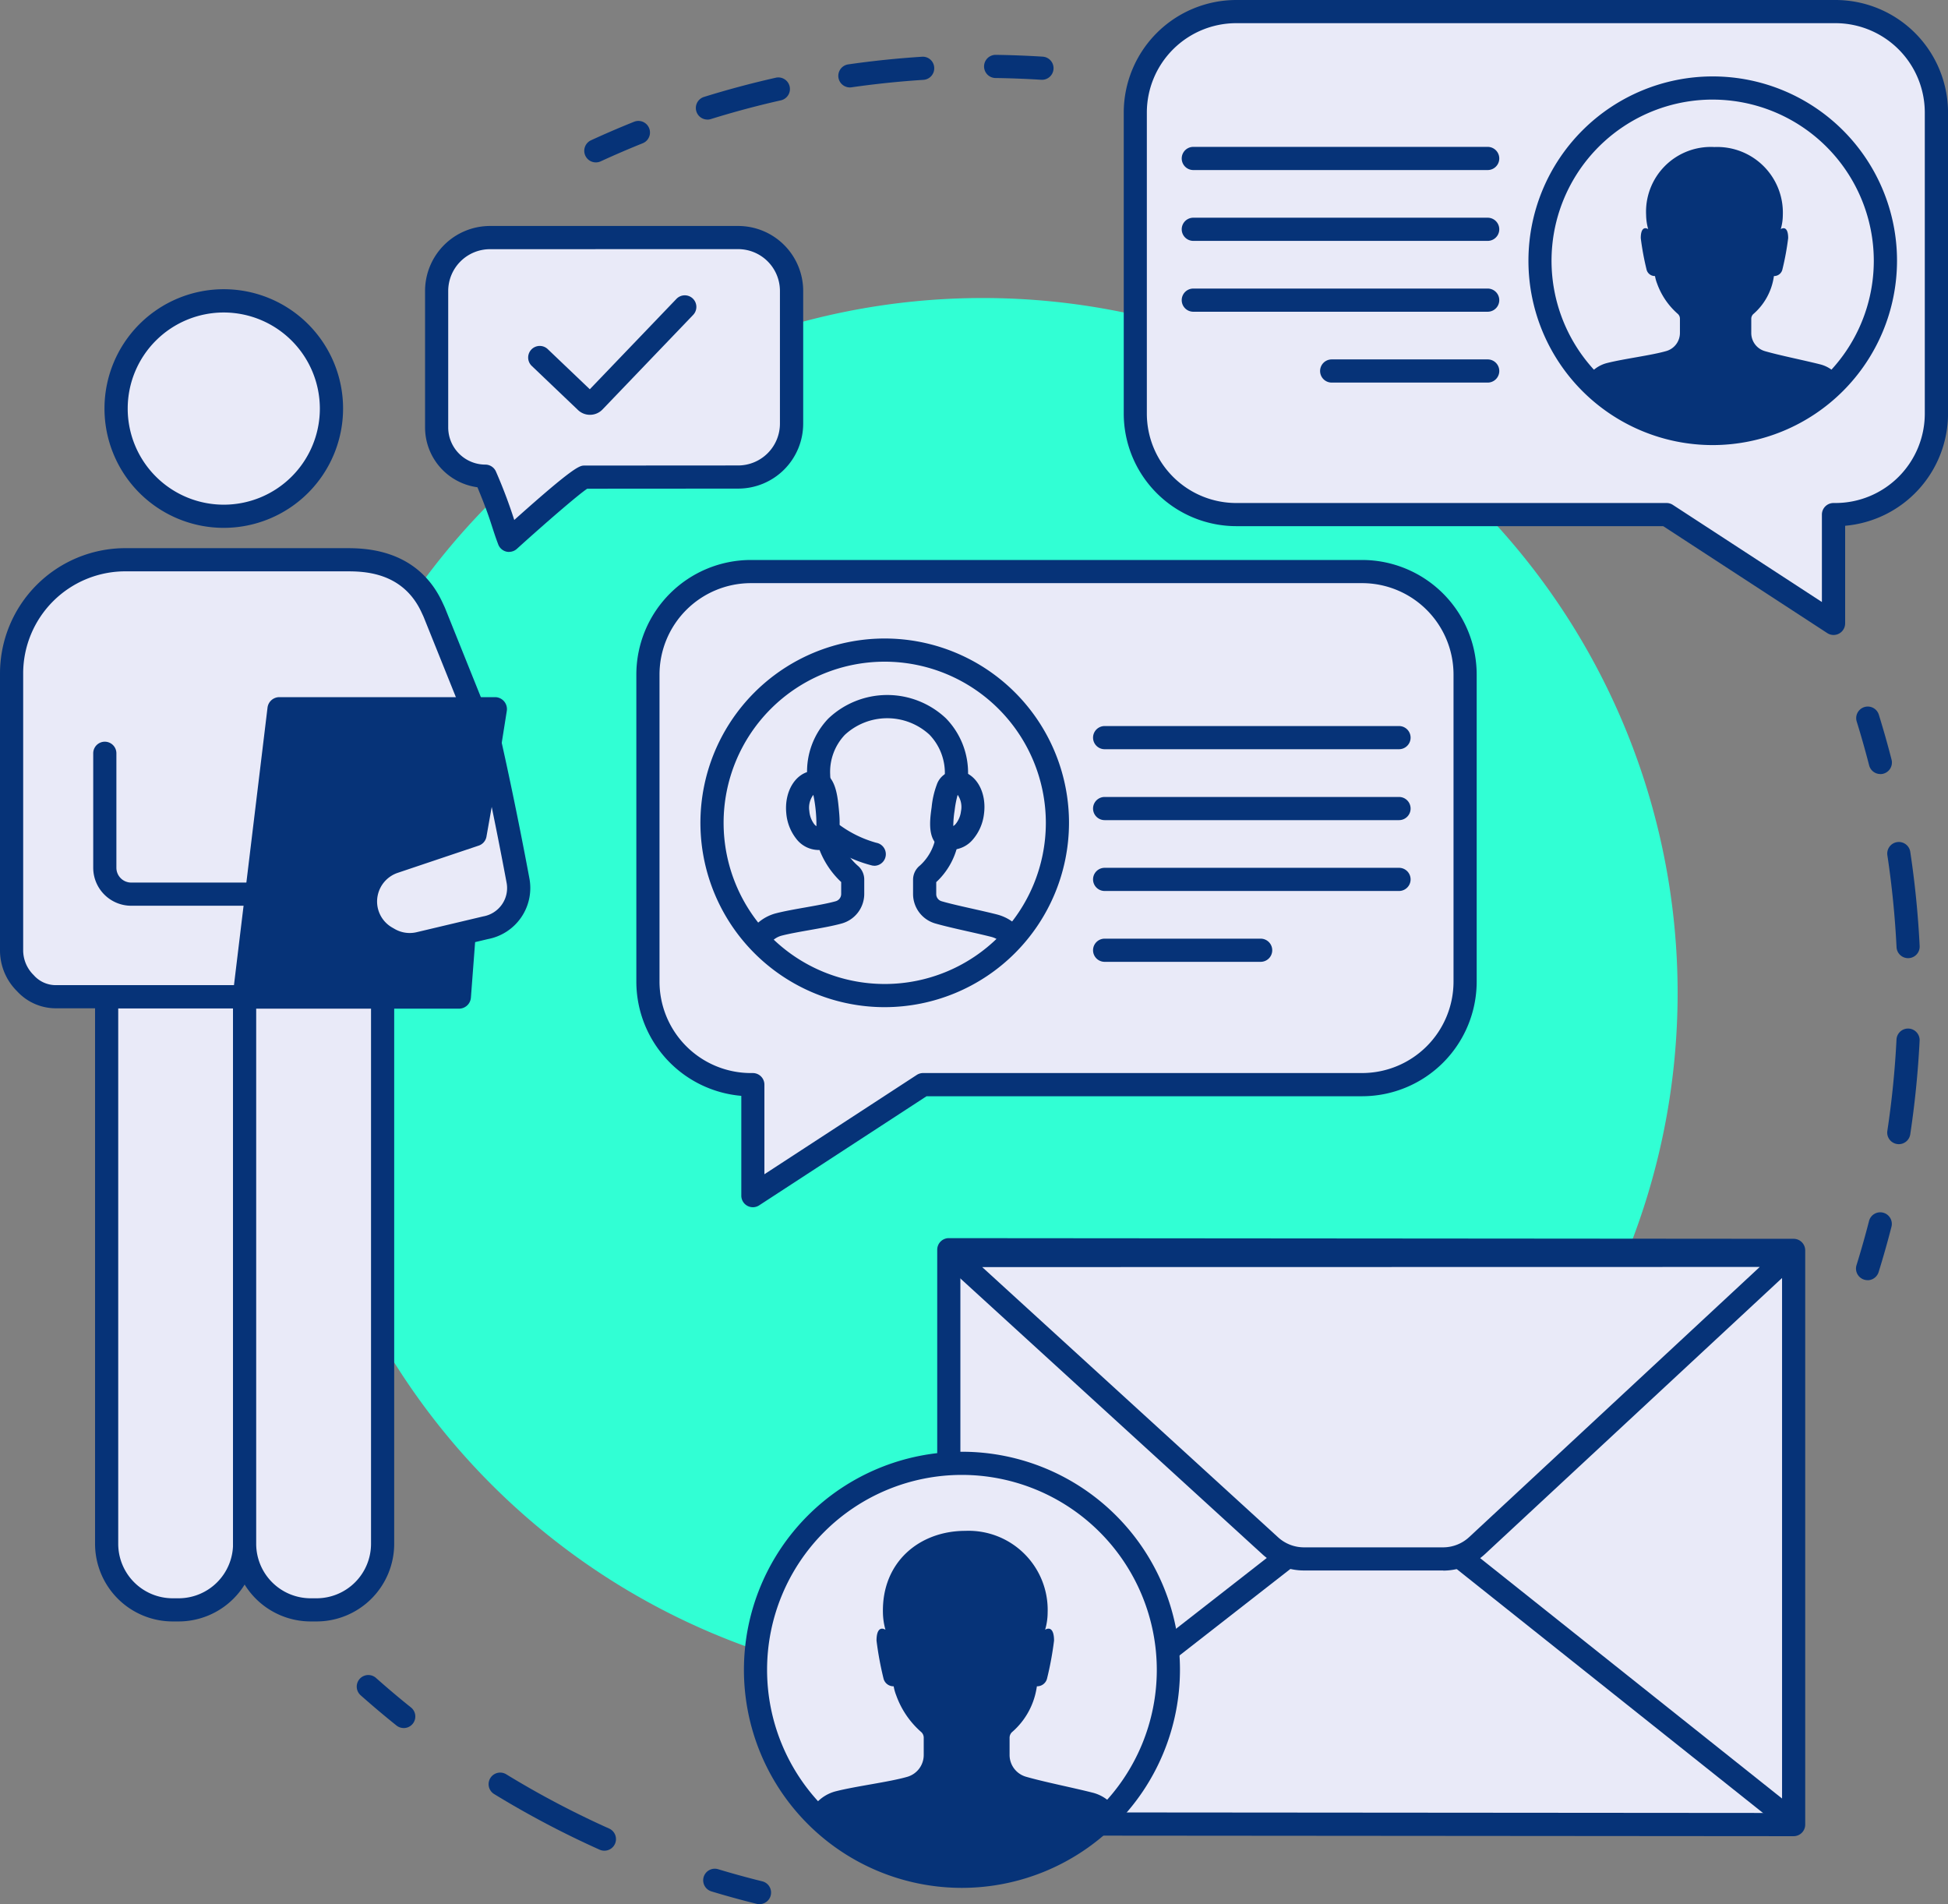 <svg xmlns="http://www.w3.org/2000/svg" xmlns:xlink="http://www.w3.org/1999/xlink" width="155.131" height="151.607" viewBox="0 0 155.131 151.607">
  <rect x="0" y="0" width="155.131" height="151.607" fill="#808080" stroke="none"/>
  <defs>
    <clipPath id="clip-path">
      <rect id="Rectangle_885" data-name="Rectangle 885" width="155.131" height="151.607" fill="none"/>
    </clipPath>
  </defs>
  <g id="Group_4765" data-name="Group 4765" clip-path="url(#clip-path)">
    <path id="Path_40455" data-name="Path 40455" d="M30.008,86.388a55.335,55.335,0,1,1,55.335,55.335A55.335,55.335,0,0,1,30.008,86.388" transform="translate(-7.079 -7.325)" fill="#31ffd4"/>
    <path id="Path_40456" data-name="Path 40456" d="M77.764,197.54a.962.962,0,0,1-.222-.027c-1.215-.3-2.427-.634-3.6-.99a.922.922,0,0,1,.533-1.766c1.147.346,2.329.671,3.513.964a.922.922,0,0,1-.221,1.818" transform="translate(-17.287 -45.933)" fill="#063378"/>
    <path id="Path_40457" data-name="Path 40457" d="M60.138,190.92a.925.925,0,0,1-.376-.08,74.726,74.726,0,0,1-8.4-4.43.922.922,0,1,1,.963-1.573,72.841,72.841,0,0,0,8.194,4.319.922.922,0,0,1-.377,1.764" transform="translate(-12.011 -43.57)" fill="#063378"/>
    <path id="Path_40458" data-name="Path 40458" d="M40.922,178.755a.92.92,0,0,1-.576-.2c-.965-.773-1.925-1.583-2.855-2.408a.922.922,0,1,1,1.223-1.381c.908.805,1.844,1.6,2.785,2.349a.922.922,0,0,1-.578,1.642" transform="translate(-8.771 -41.171)" fill="#063378"/>
    <path id="Path_40459" data-name="Path 40459" d="M195.376,78.988a.922.922,0,0,1-.892-.694c-.3-1.163-.632-2.342-.993-3.5a.922.922,0,0,1,1.761-.546c.37,1.193.713,2.4,1.018,3.594a.921.921,0,0,1-.665,1.122.907.907,0,0,1-.229.029" transform="translate(-45.634 -17.36)" fill="#063378"/>
    <path id="Path_40460" data-name="Path 40460" d="M197.612,111.8a.859.859,0,0,1-.139-.011.921.921,0,0,1-.774-1.05c.363-2.4.609-4.859.73-7.294a.922.922,0,0,1,1.841.091c-.124,2.5-.375,5.013-.747,7.479a.922.922,0,0,1-.911.785m.739-14.81a.922.922,0,0,1-.92-.876c-.121-2.441-.366-4.895-.727-7.295a.922.922,0,1,1,1.823-.275c.371,2.461.621,4.977.745,7.478a.921.921,0,0,1-.875.967l-.047,0" transform="translate(-46.398 -20.703)" fill="#063378"/>
    <path id="Path_40461" data-name="Path 40461" d="M194.358,131.726a.947.947,0,0,1-.274-.041.922.922,0,0,1-.607-1.155c.358-1.153.693-2.332.993-3.5a.922.922,0,1,1,1.786.458c-.308,1.2-.651,2.411-1.019,3.593a.921.921,0,0,1-.88.649" transform="translate(-45.631 -29.801)" fill="#063378"/>
    <path id="Path_40462" data-name="Path 40462" d="M61.818,15.9a.922.922,0,0,1-.387-1.76c1.117-.514,2.272-1.011,3.43-1.475a.922.922,0,1,1,.687,1.712c-1.13.454-2.255.938-3.346,1.44a.916.916,0,0,1-.384.084" transform="translate(-14.365 -2.971)" fill="#063378"/>
    <path id="Path_40463" data-name="Path 40463" d="M73.434,10.913a.922.922,0,0,1-.274-1.8c1.866-.581,3.782-1.093,5.7-1.526a.923.923,0,1,1,.406,1.8c-1.866.42-3.734.922-5.554,1.487a.923.923,0,0,1-.274.042m11.35-2.562a.922.922,0,0,1-.13-1.835c1.938-.279,3.911-.483,5.865-.608a.91.91,0,0,1,.979.861.921.921,0,0,1-.861.979c-1.906.122-3.83.322-5.719.593a.873.873,0,0,1-.133.01" transform="translate(-17.105 -1.393)" fill="#063378"/>
    <path id="Path_40464" data-name="Path 40464" d="M107.178,7.7l-.059,0c-1.21-.076-2.435-.123-3.64-.14a.922.922,0,0,1,.013-1.845h.012c1.236.018,2.491.066,3.731.144a.922.922,0,0,1-.057,1.842" transform="translate(-24.196 -1.348)" fill="#063378"/>
    <path id="Path_40465" data-name="Path 40465" d="M124.4,59.556H75.72a8.2,8.2,0,0,0-8.2,8.2V92.209a8.2,8.2,0,0,0,8.2,8.2h.16v8.837l13.561-8.837H124.4a8.2,8.2,0,0,0,8.2-8.2V67.755a8.2,8.2,0,0,0-8.2-8.2" transform="translate(-15.928 -14.049)" fill="#e9eaf8"/>
    <path id="Path_40466" data-name="Path 40466" d="M75.6,109.883a.933.933,0,0,1-.439-.111.922.922,0,0,1-.483-.811v-7.946a9.135,9.135,0,0,1-8.359-9.09V67.47a9.13,9.13,0,0,1,9.121-9.12H124.12a9.13,9.13,0,0,1,9.12,9.12V91.925a9.131,9.131,0,0,1-9.12,9.121H89.43L76.1,109.733a.919.919,0,0,1-.5.15m-.16-49.689a7.284,7.284,0,0,0-7.276,7.276V91.925A7.284,7.284,0,0,0,75.435,99.2h.16a.922.922,0,0,1,.922.922v7.135l12.135-7.908a.921.921,0,0,1,.5-.15H124.12a7.284,7.284,0,0,0,7.276-7.277V67.47a7.284,7.284,0,0,0-7.276-7.276Z" transform="translate(-15.643 -13.765)" fill="#063378"/>
    <path id="Path_40467" data-name="Path 40467" d="M126.356,1.207h47.727a8.037,8.037,0,0,1,8.037,8.038V33.218a8.037,8.037,0,0,1-8.037,8.037h-.157v8.663l-13.294-8.663H126.356a8.037,8.037,0,0,1-8.037-8.037V9.245a8.037,8.037,0,0,1,8.037-8.038" transform="translate(-27.911 -0.285)" fill="#e9eaf8"/>
    <path id="Path_40468" data-name="Path 40468" d="M173.642,50.556a.917.917,0,0,1-.5-.15l-13.065-8.514h-34a8.97,8.97,0,0,1-8.96-8.959V8.96A8.97,8.97,0,0,1,126.071,0H173.8a8.97,8.97,0,0,1,8.96,8.96V32.934a8.973,8.973,0,0,1-8.194,8.927v7.773a.923.923,0,0,1-.922.922M126.071,1.845a7.123,7.123,0,0,0-7.115,7.115V32.934a7.123,7.123,0,0,0,7.115,7.115h34.276a.923.923,0,0,1,.5.15l11.868,7.733V40.971a.922.922,0,0,1,.922-.922h.157a7.122,7.122,0,0,0,7.115-7.115V8.96A7.122,7.122,0,0,0,173.8,1.845Z" transform="translate(-27.626)" fill="#063378"/>
    <line id="Line_2548" data-name="Line 2548" x1="23.443" transform="translate(95.03 12.616)" fill="#e9eaf8"/>
    <path id="Path_40469" data-name="Path 40469" d="M147.527,17.149H124.083a.922.922,0,0,1,0-1.845h23.443a.922.922,0,1,1,0,1.845" transform="translate(-29.053 -3.61)" fill="#063378"/>
    <line id="Line_2549" data-name="Line 2549" x1="23.443" transform="translate(95.03 23.897)" fill="#e9eaf8"/>
    <path id="Path_40470" data-name="Path 40470" d="M147.527,31.913H124.083a.922.922,0,0,1,0-1.845h23.443a.922.922,0,1,1,0,1.845" transform="translate(-29.053 -7.093)" fill="#063378"/>
    <line id="Line_2550" data-name="Line 2550" x1="23.443" transform="translate(95.03 18.257)" fill="#e9eaf8"/>
    <path id="Path_40471" data-name="Path 40471" d="M147.527,24.531H124.083a.922.922,0,0,1,0-1.845h23.443a.922.922,0,1,1,0,1.845" transform="translate(-29.053 -5.352)" fill="#063378"/>
    <line id="Line_2551" data-name="Line 2551" x1="12.424" transform="translate(106.05 29.538)" fill="#e9eaf8"/>
    <path id="Path_40472" data-name="Path 40472" d="M150.929,39.295H138.505a.922.922,0,0,1,0-1.845h12.424a.922.922,0,0,1,0,1.845" transform="translate(-32.455 -8.834)" fill="#063378"/>
    <path id="Path_40473" data-name="Path 40473" d="M160.5,22.924A13.754,13.754,0,1,0,174.258,9.17,13.754,13.754,0,0,0,160.5,22.924" transform="translate(-37.862 -2.163)" fill="#e9eaf8"/>
    <path id="Path_40474" data-name="Path 40474" d="M173.973,37.315a14.676,14.676,0,1,1,14.676-14.676,14.693,14.693,0,0,1-14.676,14.676m0-27.508A12.832,12.832,0,1,0,186.8,22.639,12.846,12.846,0,0,0,173.973,9.808" transform="translate(-37.578 -1.878)" fill="#063378"/>
    <line id="Line_2552" data-name="Line 2552" x2="23.443" transform="translate(87.97 58.734)" fill="#e9eaf8"/>
    <path id="Path_40475" data-name="Path 40475" d="M138.287,77.5H114.843a.922.922,0,1,1,0-1.845h23.443a.922.922,0,1,1,0,1.845" transform="translate(-26.874 -17.848)" fill="#063378"/>
    <line id="Line_2553" data-name="Line 2553" x2="23.443" transform="translate(87.97 70.016)" fill="#e9eaf8"/>
    <path id="Path_40476" data-name="Path 40476" d="M138.287,92.27H114.843a.922.922,0,1,1,0-1.845h23.443a.922.922,0,0,1,0,1.845" transform="translate(-26.874 -21.331)" fill="#063378"/>
    <line id="Line_2554" data-name="Line 2554" x2="23.443" transform="translate(87.97 64.375)" fill="#e9eaf8"/>
    <path id="Path_40477" data-name="Path 40477" d="M138.287,84.887H114.843a.922.922,0,1,1,0-1.845h23.443a.922.922,0,0,1,0,1.845" transform="translate(-26.874 -19.589)" fill="#063378"/>
    <line id="Line_2555" data-name="Line 2555" x2="12.423" transform="translate(87.97 75.657)" fill="#e9eaf8"/>
    <path id="Path_40478" data-name="Path 40478" d="M127.267,99.652H114.843a.922.922,0,1,1,0-1.845h12.424a.922.922,0,0,1,0,1.845" transform="translate(-26.874 -23.072)" fill="#063378"/>
    <path id="Path_40479" data-name="Path 40479" d="M74.207,81.492A13.754,13.754,0,1,0,87.961,67.738,13.754,13.754,0,0,0,74.207,81.492" transform="translate(-17.505 -15.979)" fill="#e9eaf8"/>
    <path id="Path_40480" data-name="Path 40480" d="M87.675,95.883a14.676,14.676,0,1,1,14.676-14.675A14.692,14.692,0,0,1,87.675,95.883m0-27.507a12.831,12.831,0,1,0,12.832,12.832A12.846,12.846,0,0,0,87.675,68.376" transform="translate(-17.22 -15.694)" fill="#063378"/>
    <path id="Path_40481" data-name="Path 40481" d="M78.821,92.8a.922.922,0,0,1-.788-1.4,3.541,3.541,0,0,1,2.173-1.608c.669-.17,1.513-.319,2.33-.463.883-.157,1.795-.318,2.4-.491a.6.6,0,0,0,.428-.57v-.957a6.933,6.933,0,0,1-1.775-2.69c-.024-.062-.045-.121-.065-.181a1.526,1.526,0,0,1-.832-1.139,14.416,14.416,0,0,0-.3-1.484,4.092,4.092,0,0,1-.167-1.159,1.855,1.855,0,0,1,.457-1.378c-.015-.151-.024-.306-.028-.462A6.1,6.1,0,0,1,84.336,74.3a6.809,6.809,0,0,1,9.364-.029A6.213,6.213,0,0,1,95.467,78.8c0,.171-.011.331-.026.479a1.855,1.855,0,0,1,.455,1.375,4.079,4.079,0,0,1-.168,1.158,14.728,14.728,0,0,0-.3,1.485,1.525,1.525,0,0,1-.8,1.122,5.789,5.789,0,0,1-1.694,2.9v.951a.59.59,0,0,0,.419.568c.684.2,1.613.407,2.511.609.669.151,1.334.3,1.91.448a3.586,3.586,0,0,1,1.981,1.321.922.922,0,0,1-1.478,1.1,1.728,1.728,0,0,0-.957-.638c-.562-.143-1.21-.289-1.862-.436-.924-.208-1.88-.424-2.617-.637a2.442,2.442,0,0,1-1.752-2.339V87.122A1.437,1.437,0,0,1,91.632,86a4.013,4.013,0,0,0,1.255-2.253c.011-.058.021-.119.031-.183a.925.925,0,0,1,.72-.767c.12-.717.225-1.129.3-1.437a2.746,2.746,0,0,0,.108-.567.973.973,0,0,1-.234-.132.921.921,0,0,1-.322-.984,3.144,3.144,0,0,0,.129-.886,4.4,4.4,0,0,0-1.229-3.216,4.97,4.97,0,0,0-6.737.02,4.288,4.288,0,0,0-1.163,3.183,3.639,3.639,0,0,0,.13.9.92.92,0,0,1-.324.981.9.9,0,0,1-.232.13,2.647,2.647,0,0,0,.108.569c.078.308.182.719.3,1.436a.923.923,0,0,1,.719.769,2.009,2.009,0,0,0,.117.4,4.92,4.92,0,0,0,1.363,2.036,1.432,1.432,0,0,1,.53,1.106v1.155a2.448,2.448,0,0,1-1.763,2.343c-.7.2-1.657.369-2.585.533-.784.139-1.594.281-2.2.436a1.7,1.7,0,0,0-1.049.775.921.921,0,0,1-.79.445M85.5,87.433h0m-1.229-4.654h0Z" transform="translate(-18.376 -17.085)" fill="#063378"/>
    <path id="Path_40482" data-name="Path 40482" d="M89.664,88.129A9.776,9.776,0,0,1,84.956,85.3" transform="translate(-20.041 -20.123)" fill="#e9eaf8"/>
    <path id="Path_40483" data-name="Path 40483" d="M89.381,88.766a.919.919,0,0,1-.157-.014,10.662,10.662,0,0,1-5.2-3.082.922.922,0,0,1,1.3-1.3,9.064,9.064,0,0,0,4.219,2.569.923.923,0,0,1-.162,1.831" transform="translate(-19.756 -19.838)" fill="#063378"/>
    <path id="Path_40484" data-name="Path 40484" d="M98.258,83.62c-.17,1.223-.269,2.22.546,2.334s1.615-.786,1.785-2.01-.352-2.307-1.168-2.421-.993.873-1.164,2.1" transform="translate(-23.151 -19.229)" fill="#e9eaf8"/>
    <path id="Path_40485" data-name="Path 40485" d="M98.66,86.6a1.828,1.828,0,0,1-.266-.018c-1.767-.246-1.5-2.2-1.333-3.374h0a7.034,7.034,0,0,1,.409-1.79,1.636,1.636,0,0,1,1.8-1.091c1.339.186,2.2,1.706,1.954,3.461a3.8,3.8,0,0,1-.875,1.991,2.274,2.274,0,0,1-1.686.822m.153-1.71h0Zm.076-1.428a8.155,8.155,0,0,0-.107,1.251.8.8,0,0,0,.186-.16,1.976,1.976,0,0,0,.426-1.02,1.691,1.691,0,0,0-.265-1.305,8.14,8.14,0,0,0-.24,1.234" transform="translate(-22.868 -18.945)" fill="#063378"/>
    <path id="Path_40486" data-name="Path 40486" d="M83.145,83.9c.121,1.23.884,2.161,1.7,2.079s.761-1.08.64-2.309-.259-2.222-1.078-2.141-1.386,1.142-1.265,2.371" transform="translate(-19.61 -19.231)" fill="#e9eaf8"/>
    <path id="Path_40487" data-name="Path 40487" d="M84.464,86.621a2.254,2.254,0,0,1-1.727-.891,3.8,3.8,0,0,1-.795-2.024h0c-.173-1.761.745-3.247,2.091-3.381,1.77-.167,1.971,1.793,2.087,2.969s.309,3.144-1.467,3.319c-.063.006-.126.01-.189.01m-.686-3.1a1.975,1.975,0,0,0,.386,1.037.775.775,0,0,0,.178.167,11.807,11.807,0,0,0-.246-2.495,1.685,1.685,0,0,0-.318,1.291" transform="translate(-19.325 -18.946)" fill="#063378"/>
    <path id="Path_40488" data-name="Path 40488" d="M16.848,152.674h-.477a5.256,5.256,0,0,1-5.256-5.256V103.857H22.1v43.561a5.256,5.256,0,0,1-5.256,5.256" transform="translate(-2.622 -24.499)" fill="#e9eaf8"/>
    <path id="Path_40489" data-name="Path 40489" d="M16.563,153.311h-.477a6.186,6.186,0,0,1-6.179-6.179V103.571a.922.922,0,0,1,.922-.922H21.82a.922.922,0,0,1,.922.922v43.561a6.186,6.186,0,0,1-6.179,6.179m-4.811-48.818v42.639a4.339,4.339,0,0,0,4.334,4.335h.477a4.339,4.339,0,0,0,4.334-4.335V104.494Z" transform="translate(-2.337 -24.214)" fill="#063378"/>
    <path id="Path_40490" data-name="Path 40490" d="M31.23,152.674h-.477a5.256,5.256,0,0,1-5.256-5.256V103.857H36.486v43.561a5.256,5.256,0,0,1-5.256,5.256" transform="translate(-6.015 -24.499)" fill="#e9eaf8"/>
    <path id="Path_40491" data-name="Path 40491" d="M30.945,153.311h-.476a6.186,6.186,0,0,1-6.179-6.179V103.571a.922.922,0,0,1,.922-.922H36.2a.922.922,0,0,1,.922.922v43.561a6.186,6.186,0,0,1-6.179,6.179m-4.811-48.818v42.639a4.34,4.34,0,0,0,4.335,4.335h.476a4.339,4.339,0,0,0,4.334-4.335V104.494Z" transform="translate(-5.73 -24.214)" fill="#063378"/>
    <path id="Path_40492" data-name="Path 40492" d="M20.676,48.5a8.574,8.574,0,1,1,8.574-8.574A8.574,8.574,0,0,1,20.676,48.5" transform="translate(-2.855 -7.396)" fill="#e9eaf8"/>
    <path id="Path_40493" data-name="Path 40493" d="M20.391,49.138a9.5,9.5,0,1,1,9.5-9.5,9.507,9.507,0,0,1-9.5,9.5m0-17.147a7.651,7.651,0,1,0,7.651,7.652,7.661,7.661,0,0,0-7.651-7.652" transform="translate(-2.57 -7.111)" fill="#063378"/>
    <path id="Path_40494" data-name="Path 40494" d="M20.269,93.116H4.721a3.241,3.241,0,0,1-2.4-1.063A3.7,3.7,0,0,1,1.208,89.4V67.375a9.051,9.051,0,0,1,9.05-9.052H27.648c1.268,0,5.263-.166,7.082,3.878.053.12.113.237.162.358L39.412,73.8" transform="translate(-0.285 -13.758)" fill="#e9eaf8"/>
    <path id="Path_40495" data-name="Path 40495" d="M19.984,93.752H4.436a4.183,4.183,0,0,1-3.081-1.363A4.565,4.565,0,0,1,0,89.119V67.09a9.984,9.984,0,0,1,9.972-9.973H27.5c1.43,0,5.782-.024,7.782,4.422l.056.118c.041.09.084.18.121.273l4.521,11.244a.922.922,0,1,1-1.712.688l-4.52-11.242c-.024-.059-.053-.118-.08-.179l-.069-.147c-1.508-3.353-4.735-3.334-6.091-3.332H9.972A8.137,8.137,0,0,0,1.845,67.09V89.119a2.769,2.769,0,0,0,.837,1.99,2.342,2.342,0,0,0,1.754.8H19.984a.922.922,0,0,1,0,1.845" transform="translate(0 -13.473)" fill="#063378"/>
    <path id="Path_40496" data-name="Path 40496" d="M42.942,91.788l-.379,5H25.5l2.769-22.9H45.436l-1.588,10" transform="translate(-6.015 -17.429)" fill="#063378"/>
    <path id="Path_40497" data-name="Path 40497" d="M42.27,97.443H25.2a.95.95,0,0,1-.944-1.065l2.769-22.9a.95.95,0,0,1,.944-.837H45.142a.951.951,0,0,1,.938,1.1l-1.588,10-1.877-.3,1.414-8.9H28.815l-2.539,21H41.389l.312-4.119,1.9.144-.379,5a.951.951,0,0,1-.948.878" transform="translate(-5.721 -17.135)" fill="#063378"/>
    <path id="Path_40498" data-name="Path 40498" d="M48.062,77.8c1.194,5.355,2.106,10.289,2.176,10.668a3.215,3.215,0,0,1-2.561,3.756l-5.291,1.255a3.325,3.325,0,0,1-2.409-.345l-.2-.114a3.322,3.322,0,0,1,.584-6.036l6.46-2.172Z" transform="translate(-8.987 -18.352)" fill="#e9eaf8"/>
    <path id="Path_40499" data-name="Path 40499" d="M41.331,94.2a4.219,4.219,0,0,1-2.094-.556l-.2-.114a4.22,4.22,0,0,1-2.044-4.611,4.263,4.263,0,0,1,2.789-3.1l5.942-2,1.146-6.475a.924.924,0,0,1,.889-.761.941.941,0,0,1,.92.722c1.232,5.519,2.173,10.652,2.183,10.7a4.138,4.138,0,0,1-3.3,4.829l-5.25,1.247a4.3,4.3,0,0,1-.983.115m6.532-11.887-.419,2.369a.924.924,0,0,1-.614.714l-6.46,2.171a2.412,2.412,0,0,0-1.577,1.753,2.385,2.385,0,0,0,1.155,2.607l.2.115a2.387,2.387,0,0,0,1.74.248l5.291-1.255a2.306,2.306,0,0,0,1.509-.969,2.276,2.276,0,0,0,.358-1.718c-.008-.04-.478-2.6-1.185-6.035m-1.327,2.208h0Z" transform="translate(-8.702 -18.067)" fill="#063378"/>
    <path id="Path_40500" data-name="Path 40500" d="M69.527,24.753H49.756A4.249,4.249,0,0,0,45.507,29V39.871a3.882,3.882,0,0,0,3.881,3.882c1.359,3.216,1.289,3.523,1.887,5.1,0,0,5.566-5.029,6.017-5.029l12.236-.008a4.249,4.249,0,0,0,4.248-4.25V29a4.249,4.249,0,0,0-4.249-4.249" transform="translate(-10.735 -5.839)" fill="#e9eaf8"/>
    <path id="Path_40501" data-name="Path 40501" d="M50.99,49.5a.923.923,0,0,1-.863-.6c-.212-.561-.342-.966-.48-1.391-.232-.719-.471-1.462-1.176-3.159A4.812,4.812,0,0,1,44.3,39.586V28.718a5.177,5.177,0,0,1,5.172-5.171h19.77a5.177,5.177,0,0,1,5.171,5.171V39.286a5.177,5.177,0,0,1-5.169,5.171l-12.029.008c-.71.468-3.328,2.732-5.606,4.792a.923.923,0,0,1-.619.238m-1.518-24.1a3.331,3.331,0,0,0-3.328,3.327V39.586A2.963,2.963,0,0,0,49.1,42.546a.924.924,0,0,1,.85.564,40.132,40.132,0,0,1,1.45,3.834l0,.014c4.844-4.335,5.228-4.336,5.6-4.336l12.236-.008a3.331,3.331,0,0,0,3.325-3.327V28.718a3.33,3.33,0,0,0-3.327-3.327Zm7.536,19.074h0Z" transform="translate(-10.45 -5.555)" fill="#063378"/>
    <path id="Path_40502" data-name="Path 40502" d="M59.964,40.289a1.377,1.377,0,0,1-.954-.381l-3.7-3.529a.923.923,0,0,1,1.273-1.336l3.367,3.211,6.89-7.186a.922.922,0,1,1,1.331,1.276l-7.208,7.518a1.375,1.375,0,0,1-1,.426m-.333-1.7h0Z" transform="translate(-12.98 -7.262)" fill="#063378"/>
    <path id="Path_40503" data-name="Path 40503" d="M22.14,90.345h-9.4a3.027,3.027,0,0,1-3.024-3.024V78.207a.922.922,0,0,1,1.845,0v9.114A1.181,1.181,0,0,0,12.74,88.5h9.4a.922.922,0,0,1,0,1.845" transform="translate(-2.292 -18.231)" fill="#063378"/>
    <rect id="Rectangle_884" data-name="Rectangle 884" width="67.279" height="45.718" transform="translate(75.556 99.529)" fill="#e9eaf8"/>
    <path id="Path_40504" data-name="Path 40504" d="M165.877,176.629h0L98.6,176.575a.923.923,0,0,1-.922-.922V129.935a.923.923,0,0,1,.922-.922h0l67.279.053a.923.923,0,0,1,.922.922v45.718a.922.922,0,0,1-.922.922m-66.357-1.9,65.435.052V130.91l-65.435-.052Z" transform="translate(-23.041 -30.434)" fill="#063378"/>
    <line id="Line_2556" data-name="Line 2556" x1="26.012" y1="20.709" transform="translate(116.472 124.117)" fill="#e9eaf8"/>
    <path id="Path_40505" data-name="Path 40505" d="M178.156,183.781a.918.918,0,0,1-.574-.2l-26.012-20.708a.923.923,0,0,1,1.149-1.443l26.012,20.709a.922.922,0,0,1-.575,1.644" transform="translate(-35.673 -38.033)" fill="#063378"/>
    <line id="Line_2557" data-name="Line 2557" x1="26.103" y2="20.359" transform="translate(76.195 124.112)" fill="#e9eaf8"/>
    <path id="Path_40506" data-name="Path 40506" d="M99.435,183.424a.922.922,0,0,1-.568-1.65l26.1-20.36a.923.923,0,0,1,1.134,1.456L100,183.229a.915.915,0,0,1-.566.195" transform="translate(-23.239 -38.031)" fill="#063378"/>
    <path id="Path_40507" data-name="Path 40507" d="M165.9,130.81,141.043,153.9a3.981,3.981,0,0,1-2.7,1.071l-11.1,0a3.979,3.979,0,0,1-2.684-1.054l-25.3-23.106Z" transform="translate(-23.413 -30.858)" fill="#e9eaf8"/>
    <path id="Path_40508" data-name="Path 40508" d="M138.055,155.612l-11.1,0a4.894,4.894,0,0,1-3.306-1.3l-25.3-23.1a.922.922,0,0,1,.622-1.6h66.644a.922.922,0,0,1,.628,1.6l-24.854,23.094a4.9,4.9,0,0,1-3.331,1.317m-36.71-24.165,23.549,21.5a3.058,3.058,0,0,0,2.063.813l11.1,0a3.061,3.061,0,0,0,2.077-.825l23.132-21.5Z" transform="translate(-23.129 -30.573)" fill="#063378"/>
    <path id="Path_40509" data-name="Path 40509" d="M78.738,168.915a16.44,16.44,0,1,0,16.44-16.44,16.44,16.44,0,0,0-16.44,16.44" transform="translate(-18.574 -35.968)" fill="#e9eaf8"/>
    <path id="Path_40510" data-name="Path 40510" d="M94.894,185.993a17.362,17.362,0,1,1,17.363-17.362,17.382,17.382,0,0,1-17.363,17.362m0-32.88a15.518,15.518,0,1,0,15.518,15.518,15.536,15.536,0,0,0-15.518-15.518" transform="translate(-18.289 -35.683)" fill="#063378"/>
    <path id="Path_40511" data-name="Path 40511" d="M84.6,181.672a3.158,3.158,0,0,1,1.926-1.424c1.625-.413,4.226-.729,5.684-1.149a1.81,1.81,0,0,0,1.308-1.741v-1.381a.609.609,0,0,0-.232-.471,7.017,7.017,0,0,1-1.961-2.9,3.61,3.61,0,0,1-.2-.714.815.815,0,0,1-.817-.653,25.761,25.761,0,0,1-.549-2.985c0-.884.322-1.094.71-.866a5.33,5.33,0,0,1-.2-1.356c-.089-4.07,2.948-6.516,6.558-6.516a6.3,6.3,0,0,1,6.559,6.516,4.906,4.906,0,0,1-.2,1.356c.387-.228.71-.018.71.866a25.654,25.654,0,0,1-.549,2.985.815.815,0,0,1-.817.653c-.013.089-.028.179-.045.267a5.863,5.863,0,0,1-1.889,3.341.618.618,0,0,0-.241.479v1.373a1.805,1.805,0,0,0,1.3,1.738c1.457.421,3.689.858,5.318,1.272a3.162,3.162,0,0,1,1.756,1.172A14.427,14.427,0,0,1,97.267,187a18.78,18.78,0,0,1-12.67-5.33" transform="translate(-19.956 -37.631)" fill="#063378"/>
    <path id="Path_40512" data-name="Path 40512" d="M165.395,33.7a2.622,2.622,0,0,1,1.6-1.182c1.349-.343,3.508-.605,4.718-.954a1.5,1.5,0,0,0,1.086-1.444V28.977a.508.508,0,0,0-.192-.391,5.819,5.819,0,0,1-1.628-2.4,2.991,2.991,0,0,1-.165-.593.676.676,0,0,1-.678-.541,21.512,21.512,0,0,1-.456-2.479c0-.734.268-.908.59-.718a4.417,4.417,0,0,1-.164-1.126,5.158,5.158,0,0,1,5.443-5.408,5.226,5.226,0,0,1,5.444,5.408,4.046,4.046,0,0,1-.164,1.126c.322-.189.59-.015.59.718a21.335,21.335,0,0,1-.456,2.479.676.676,0,0,1-.678.541c-.011.075-.024.148-.037.222a4.867,4.867,0,0,1-1.568,2.773.511.511,0,0,0-.2.4v1.139a1.5,1.5,0,0,0,1.077,1.442c1.21.35,3.062.713,4.414,1.056a2.63,2.63,0,0,1,1.458.973,11.975,11.975,0,0,1-9.515,4.534A15.589,15.589,0,0,1,165.395,33.7" transform="translate(-39.016 -3.614)" fill="#063378"/>
  </g>
</svg>
